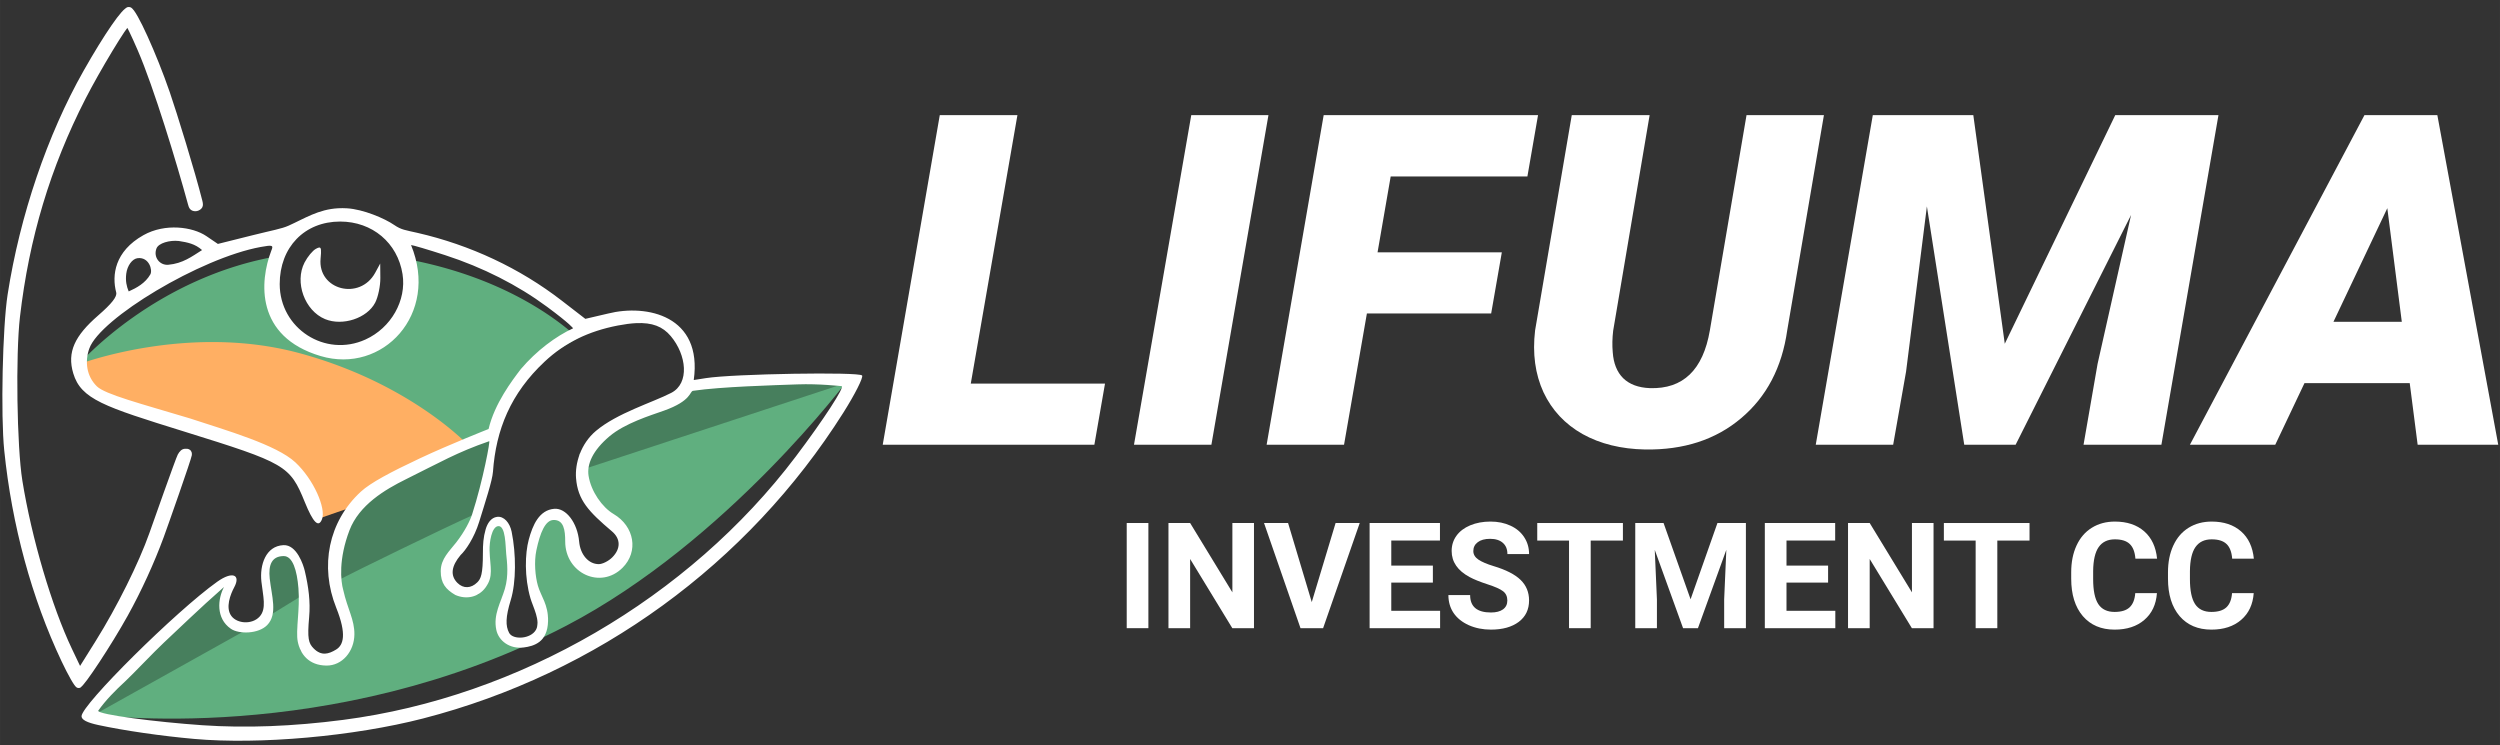 <?xml version="1.0" encoding="UTF-8" standalone="no"?>
<!-- Created with Inkscape (http://www.inkscape.org/) -->

<svg
   width="671"
   height="200"
   viewBox="0 0 177.535 52.917"
   version="1.1"
   id="svg21517"
   inkscape:version="1.2.2 (b0a8486541, 2022-12-01)"
   sodipodi:docname="logo-footer.svg"
   xml:space="preserve"
   xmlns:inkscape="http://www.inkscape.org/namespaces/inkscape"
   xmlns:sodipodi="http://sodipodi.sourceforge.net/DTD/sodipodi-0.dtd"
   xmlns="http://www.w3.org/2000/svg"
   xmlns:svg="http://www.w3.org/2000/svg"><rect x="0" y="0" width="177.535" height="52.917" fill="#333333" stroke="none"/><sodipodi:namedview
     id="namedview21519"
     pagecolor="#ffffff"
     bordercolor="#000000"
     borderopacity="0.25"
     inkscape:showpageshadow="2"
     inkscape:pageopacity="0.0"
     inkscape:pagecheckerboard="0"
     inkscape:deskcolor="#d1d1d1"
     inkscape:document-units="mm"
     showgrid="false"
     inkscape:zoom="2.1291572"
     inkscape:cx="307.16379"
     inkscape:cy="108.02396"
     inkscape:window-width="1920"
     inkscape:window-height="1011"
     inkscape:window-x="0"
     inkscape:window-y="32"
     inkscape:window-maximized="1"
     inkscape:current-layer="layer1" /><defs
     id="defs21514" /><g
     inkscape:label="Layer 1"
     inkscape:groupmode="layer"
     id="layer1"><g
       id="g21793"
       transform="matrix(1.262,0,0,1.262,-2.461,-1.999)"><g
         id="g21512"
         transform="matrix(0.245,0,0,0.245,-39.147,-41.303)"
         style="display:inline;fill:#ffffff"><g
           aria-label="LIFUMA"
           transform="matrix(2.852,0,0,2.852,-581.898,-1020.015)"
           id="text20556"
           style="font-size:37.333px;white-space:pre;shape-inside:url(#rect20558);fill:#ffffff;stroke-width:1.764"><path
             d="m 341.026,449.92 h 10.81 l -0.857,4.922 H 333.935 l 4.594,-26.542 h 6.253 z"
             style="font-style:italic;font-weight:900;font-family:Roboto;-inkscape-font-specification:'Roboto Heavy Italic';fill:#ffffff"
             id="path21479" /><path
             d="m 360.404,454.842 h -6.234 l 4.612,-26.542 h 6.216 z"
             style="font-style:italic;font-weight:900;font-family:Roboto;-inkscape-font-specification:'Roboto Heavy Italic';fill:#ffffff"
             id="path21481" /><path
             d="m 382.935,444.269 h -10.008 l -1.841,10.573 h -6.234 l 4.594,-26.542 h 17.263 l -0.857,4.94 h -11.01 l -1.057,6.107 h 10.008 z"
             style="font-style:italic;font-weight:900;font-family:Roboto;-inkscape-font-specification:'Roboto Heavy Italic';fill:#ffffff"
             id="path21483" /><path
             d="m 409.732,428.3 -2.953,17.318 q -0.638,4.503 -3.719,7.091 -3.062,2.589 -7.729,2.516 -2.898,-0.055 -5.031,-1.24 -2.133,-1.203 -3.154,-3.372 -1.003,-2.188 -0.674,-4.977 l 2.953,-17.336 h 6.271 l -2.935,17.354 q -0.109,0.911 -0.036,1.732 0.091,1.349 0.839,2.096 0.766,0.747 2.151,0.802 4.01,0.128 4.831,-4.648 l 2.953,-17.336 z"
             style="font-style:italic;font-weight:900;font-family:Roboto;-inkscape-font-specification:'Roboto Heavy Italic';fill:#ffffff"
             id="path21485" /><path
             d="m 421.763,428.3 2.534,18.411 8.896,-18.411 h 8.312 l -4.594,26.542 h -6.271 l 1.13,-6.508 2.698,-11.995 -9.297,18.503 h -4.138 l -3.008,-19.195 -1.677,13.307 -1.039,5.888 h -6.234 l 4.594,-26.542 z"
             style="font-style:italic;font-weight:900;font-family:Roboto;-inkscape-font-specification:'Roboto Heavy Italic';fill:#ffffff"
             id="path21487" /><path
             d="m 456.909,449.883 h -8.477 l -2.352,4.958 h -6.872 l 14.055,-26.542 h 5.87 l 4.904,26.542 h -6.49 z m -6.143,-4.94 h 5.505 l -1.167,-9.151 z"
             style="font-style:italic;font-weight:900;font-family:Roboto;-inkscape-font-specification:'Roboto Heavy Italic';fill:#ffffff"
             id="path21489" /></g><g
           aria-label="INVESTMENT CC"
           transform="matrix(0.91,0,0,0.91,120.206,-94.578)"
           id="text20556-5"
           style="font-size:37.333px;white-space:pre;shape-inside:url(#rect20558-7);display:inline;fill:#ffffff;stroke-width:1.764"><path
             d="m 342.083,454.842 h -5.469 v -26.542 h 5.469 z"
             style="font-weight:bold;font-family:Roboto;-inkscape-font-specification:'Roboto Bold';fill:#ffffff"
             id="path21454" /><path
             d="m 368.734,454.842 h -5.469 l -10.646,-17.464 v 17.464 h -5.469 v -26.542 h 5.469 l 10.664,17.5 v -17.5 h 5.451 z"
             style="font-weight:bold;font-family:Roboto;-inkscape-font-specification:'Roboto Bold';fill:#ffffff"
             id="path21456" /><path
             d="m 383.318,448.261 6.016,-19.961 h 6.089 l -9.242,26.542 h -5.706 l -9.206,-26.542 h 6.07 z"
             style="font-weight:bold;font-family:Roboto;-inkscape-font-specification:'Roboto Bold';fill:#ffffff"
             id="path21458" /><path
             d="m 413.888,443.339 h -10.5 v 7.109 h 12.323 v 4.393 h -17.792 v -26.542 h 17.755 v 4.43 h -12.286 v 6.326 h 10.5 z"
             style="font-weight:bold;font-family:Roboto;-inkscape-font-specification:'Roboto Bold';fill:#ffffff"
             id="path21460" /><path
             d="m 432.682,447.878 q 0,-1.549 -1.094,-2.37 -1.094,-0.839 -3.938,-1.75 -2.844,-0.93 -4.503,-1.823 -4.521,-2.443 -4.521,-6.581 0,-2.151 1.203,-3.828 1.221,-1.695 3.482,-2.643 2.279,-0.948 5.104,-0.948 2.844,0 5.068,1.039 2.224,1.021 3.445,2.898 1.24,1.878 1.24,4.266 h -5.469 q 0,-1.823 -1.148,-2.826 -1.148,-1.021 -3.227,-1.021 -2.005,0 -3.117,0.857 -1.112,0.839 -1.112,2.224 0,1.294 1.294,2.169 1.312,0.875 3.846,1.641 4.667,1.404 6.799,3.482 2.133,2.078 2.133,5.177 0,3.445 -2.607,5.414 -2.607,1.951 -7.018,1.951 -3.062,0 -5.578,-1.112 -2.516,-1.13 -3.846,-3.081 -1.312,-1.951 -1.312,-4.521 h 5.487 q 0,4.393 5.25,4.393 1.951,0 3.044,-0.784 1.094,-0.802 1.094,-2.224 z"
             style="font-weight:bold;font-family:Roboto;-inkscape-font-specification:'Roboto Bold';fill:#ffffff"
             id="path21462" /><path
             d="m 461.849,432.73 h -8.13 v 22.112 h -5.469 v -22.112 h -8.021 v -4.43 h 21.62 z"
             style="font-weight:bold;font-family:Roboto;-inkscape-font-specification:'Roboto Bold';fill:#ffffff"
             id="path21464" /><path
             d="m 472.112,428.3 6.818,19.25 6.781,-19.25 h 7.182 v 26.542 h -5.487 v -7.255 l 0.547,-12.523 -7.164,19.779 h -3.755 l -7.146,-19.76 0.547,12.505 v 7.255 h -5.469 v -26.542 z"
             style="font-weight:bold;font-family:Roboto;-inkscape-font-specification:'Roboto Bold';fill:#ffffff"
             id="path21466" /><path
             d="m 513.638,443.339 h -10.5 v 7.109 h 12.323 v 4.393 h -17.792 v -26.542 h 17.755 v 4.43 h -12.286 v 6.326 h 10.5 z"
             style="font-weight:bold;font-family:Roboto;-inkscape-font-specification:'Roboto Bold';fill:#ffffff"
             id="path21468" /><path
             d="m 540.252,454.842 h -5.469 l -10.646,-17.464 v 17.464 h -5.469 v -26.542 h 5.469 l 10.664,17.5 v -17.5 h 5.451 z"
             style="font-weight:bold;font-family:Roboto;-inkscape-font-specification:'Roboto Bold';fill:#ffffff"
             id="path21470" /><path
             d="m 564.479,432.73 h -8.13 v 22.112 h -5.469 v -22.112 h -8.021 v -4.43 h 21.62 z"
             style="font-weight:bold;font-family:Roboto;-inkscape-font-specification:'Roboto Bold';fill:#ffffff"
             id="path21472" /><path
             d="m 596.635,446.001 q -0.31,4.284 -3.172,6.745 -2.844,2.461 -7.51,2.461 -5.104,0 -8.039,-3.427 -2.917,-3.445 -2.917,-9.443 v -1.622 q 0,-3.828 1.349,-6.745 1.349,-2.917 3.846,-4.466 2.516,-1.568 5.833,-1.568 4.594,0 7.401,2.461 2.807,2.461 3.245,6.909 h -5.469 q -0.201,-2.57 -1.44,-3.719 -1.221,-1.167 -3.737,-1.167 -2.734,0 -4.102,1.969 -1.349,1.951 -1.385,6.07 v 2.005 q 0,4.302 1.294,6.289 1.312,1.987 4.12,1.987 2.534,0 3.773,-1.148 1.258,-1.167 1.44,-3.591 z"
             style="font-weight:bold;font-family:Roboto;-inkscape-font-specification:'Roboto Bold';fill:#ffffff"
             id="path21474" /><path
             d="m 621.062,446.001 q -0.31,4.284 -3.172,6.745 -2.844,2.461 -7.51,2.461 -5.104,0 -8.039,-3.427 -2.917,-3.445 -2.917,-9.443 v -1.622 q 0,-3.828 1.349,-6.745 1.349,-2.917 3.846,-4.466 2.516,-1.568 5.833,-1.568 4.594,0 7.401,2.461 2.807,2.461 3.245,6.909 h -5.469 q -0.201,-2.57 -1.44,-3.719 -1.221,-1.167 -3.737,-1.167 -2.734,0 -4.102,1.969 -1.349,1.951 -1.385,6.07 v 2.005 q 0,4.302 1.294,6.289 1.312,1.987 4.12,1.987 2.534,0 3.773,-1.148 1.258,-1.167 1.44,-3.591 z"
             style="font-weight:bold;font-family:Roboto;-inkscape-font-specification:'Roboto Bold';fill:#ffffff"
             id="path21476" /></g></g><g
         id="g17380"
         transform="matrix(0.189,0,0,0.189,-10.405,-23.059)"><path
           style="fill:#ffaf63;fill-opacity:1"
           d="m 159.984,284.881 10.196,-3.536 10.206,-8.05 19.802,-9.084 7.098,-2.762 -10.893,-15.663 -65.873,-19.871 -32.97,7.522 -8.482,4.27 2.111,7.485 8.792,5.193 21.022,6.562 16.335,4.571 11.765,4.711 6.72,6.821 z"
           id="path17230" /><path
           id="path15656"
           style="fill:#60af7f;fill-opacity:1"
           d="m 148.96,206.504 c -37.365,6.054 -60.13,32.34 -60.13,32.34 0,0 32.255,-12.278 65.428,-3.384 33.173,8.895 50.488,27.439 50.488,27.439 l 10.055,-7.241 c 0.043,-0.311 0.127,-0.613 0.215,-0.926 0.386,-1.143 0.976,-2.195 1.572,-3.239 0.673,-1.133 1.33,-2.277 1.997,-3.413 0.591,-1.007 1.217,-1.991 1.858,-2.967 0.6,-0.899 1.256,-1.758 1.937,-2.596 0.674,-0.812 1.397,-1.58 2.128,-2.34 0.694,-0.722 1.427,-1.409 2.174,-2.076 0.758,-0.671 1.562,-1.283 2.381,-1.877 0.875,-0.631 1.779,-1.227 2.689,-1.806 0.944,-0.594 1.902,-1.162 2.869,-1.719 0.942,-0.568 1.897,-1.111 2.844,-1.67 -7.322,-6.66 -23.51,-18.36 -50.946,-23.499 a 20.291,20.609 0 0 1 1.272,7.173 20.291,20.609 0 0 1 -20.29,20.609 20.291,20.609 0 0 1 -20.29,-20.609 20.291,20.609 0 0 1 1.749,-8.197 z" /><path
           id="path11234"
           style="fill:#60af7f;fill-opacity:1"
           d="m 318.1,243.138 c 0,0 -37.346,7.536 -80.156,22.332 -0.002,0.027 -0.004,0.055 -0.006,0.082 -0.04,0.507 -0.079,1.014 -0.098,1.521 -0.012,0.3 -0.006,0.6 -0.01,0.9 0.114,0.611 0.228,1.222 0.348,1.832 0.14,0.673 0.333,1.334 0.512,1.996 0.148,0.547 0.299,1.093 0.428,1.645 0.12,0.521 0.183,1.05 0.248,1.58 0.051,0.478 0.098,0.956 0.137,1.436 0.006,0.071 0.011,0.142 0.018,0.213 0.124,0.234 0.236,0.476 0.4,0.686 0.731,0.933 0.297,1.679 -0.5,1.332 0.228,0.343 0.461,0.683 0.652,1.049 0.226,0.402 0.46,0.8 0.662,1.215 0.189,0.354 0.354,0.721 0.594,1.047 0.281,0.389 0.6,0.743 0.949,1.072 0.387,0.37 0.771,0.743 1.182,1.086 0.411,0.351 0.831,0.693 1.227,1.062 0.403,0.368 0.794,0.749 1.211,1.102 0.441,0.377 0.921,0.702 1.385,1.051 0.5,0.397 0.969,0.829 1.396,1.305 0.425,0.455 0.851,0.913 1.102,1.492 0.19,0.406 0.359,0.823 0.49,1.252 0.123,0.459 0.19,0.928 0.139,1.404 -0.036,0.381 -0.087,0.762 -0.168,1.137 -0.065,0.348 -0.13,0.695 -0.186,1.045 -0.08,0.411 -0.166,0.825 -0.336,1.211 -0.187,0.403 -0.415,0.787 -0.721,1.113 -0.372,0.372 -0.787,0.684 -1.266,0.908 -0.447,0.215 -0.908,0.402 -1.387,0.533 -0.498,0.146 -1.001,0.273 -1.518,0.332 -0.546,0.062 -1.094,0.091 -1.643,0.029 -0.496,-0.05 -0.991,-0.121 -1.473,-0.254 -0.434,-0.127 -0.862,-0.279 -1.26,-0.498 -0.386,-0.232 -0.75,-0.496 -1.045,-0.84 -0.244,-0.284 -0.466,-0.586 -0.666,-0.902 -0.189,-0.285 -0.382,-0.569 -0.572,-0.854 -0.223,-0.342 -0.426,-0.697 -0.619,-1.057 -0.208,-0.4 -0.406,-0.805 -0.576,-1.223 -0.179,-0.446 -0.345,-0.897 -0.475,-1.359 -0.122,-0.444 -0.22,-0.894 -0.326,-1.342 -0.099,-0.455 -0.186,-0.913 -0.246,-1.375 -0.047,-0.312 -0.089,-0.626 -0.178,-0.93 -0.087,-0.286 -0.19,-0.565 -0.297,-0.844 -0.101,-0.271 -0.203,-0.543 -0.307,-0.812 -0.128,-0.343 -0.237,-0.692 -0.328,-1.047 -0.081,-0.285 -0.174,-0.567 -0.301,-0.836 -0.077,-0.188 -0.163,-0.378 -0.279,-0.545 -0.197,-0.213 -0.413,-0.408 -0.643,-0.584 -0.067,-0.048 -0.13,-0.105 -0.197,-0.152 -0.128,-0.091 -0.276,-0.16 -0.416,-0.227 -0.242,-0.126 -0.507,-0.193 -0.77,-0.266 -0.28,-0.082 -0.574,-0.077 -0.857,-0.145 -0.283,-0.018 -0.566,-0.033 -0.85,-0.018 -0.329,0.02 -0.655,0.065 -0.977,0.139 -0.265,0.046 -0.527,0.109 -0.775,0.213 -0.211,0.09 -0.409,0.208 -0.604,0.328 -0.193,0.121 -0.391,0.232 -0.578,0.361 -0.303,0.212 0.147,-0.098 -0.166,0.1 -0.106,0.067 -0.189,0.169 -0.293,0.24 -0.132,0.114 -0.252,0.233 -0.359,0.371 -0.139,0.172 -0.261,0.357 -0.377,0.545 -0.191,0.279 -0.396,0.547 -0.605,0.812 -0.165,0.203 -0.338,0.401 -0.508,0.602 0.002,0.055 0.003,0.06 0.004,0.148 0.001,0.112 -0.083,0.125 -0.111,0.016 -0.004,-0.017 -0.002,-0.01 -0.006,-0.025 -0.13,0.162 -0.261,0.327 -0.344,0.52 -0.109,0.24 -0.201,0.488 -0.299,0.732 -0.106,0.259 -0.218,0.514 -0.328,0.771 -0.088,0.199 -0.177,0.399 -0.24,0.607 -0.074,0.244 -0.135,0.492 -0.201,0.738 -0.06,0.221 -0.123,0.441 -0.166,0.666 -0.031,0.231 -0.05,0.464 -0.057,0.697 -0.011,0.281 -0.025,0.561 -0.035,0.842 -0.004,0.293 -0.003,0.584 0.002,0.877 -0.003,0.307 -0.013,0.614 -0.035,0.92 -0.024,0.343 -0.033,0.686 -0.057,1.029 -0.028,0.39 -0.045,0.781 -0.094,1.17 -0.049,0.404 -0.091,0.808 -0.133,1.213 -0.035,0.411 -0.074,0.821 -0.1,1.232 -0.021,0.312 -0.036,0.627 -0.035,0.941 -0.004,0.25 -0.012,0.5 -0.012,0.75 -7e-4,0.239 -0.003,0.477 0.01,0.717 0.006,0.287 0.008,0.574 -0.006,0.861 -0.01,0.257 -0.027,0.514 -0.031,0.771 -0.008,0.24 -0.015,0.481 -0.002,0.721 0.01,0.246 0.029,0.492 0.047,0.738 0.026,0.277 0.048,0.556 0.068,0.834 0.021,0.267 0.048,0.534 0.074,0.801 0.029,0.268 0.064,0.534 0.111,0.799 0.052,0.275 0.117,0.548 0.195,0.816 0.094,0.297 0.209,0.588 0.332,0.875 0.149,0.336 0.303,0.671 0.461,1.004 0.161,0.345 0.319,0.693 0.459,1.047 0.122,0.272 0.241,0.545 0.369,0.814 0.118,0.231 0.245,0.456 0.373,0.682 0.126,0.246 0.237,0.499 0.336,0.758 0.086,0.232 0.179,0.466 0.203,0.715 0.005,0.094 -0.002,0.186 -0.006,0.279 0.005,0.153 0.026,0.306 0.021,0.459 -0.009,0.216 -0.035,0.432 -0.092,0.641 -0.046,0.17 -0.104,0.334 -0.186,0.49 -0.054,0.081 -0.086,0.173 -0.131,0.26 -0.023,0.049 -0.053,0.093 -0.064,0.146 -0.029,0.1 -0.064,0.199 -0.086,0.301 -0.043,0.186 -0.058,0.378 -0.068,0.568 -0.018,0.344 -0.019,0.688 -0.086,1.027 -0.076,0.348 -0.177,0.691 -0.34,1.01 -0.161,0.291 -0.356,0.561 -0.613,0.775 -0.218,0.181 -0.44,0.358 -0.676,0.516 -0.291,0.182 -0.602,0.33 -0.934,0.42 -0.309,0.086 -0.623,0.157 -0.943,0.186 -0.318,0.04 -0.636,0.078 -0.957,0.08 -0.324,0.005 -0.65,-0.003 -0.971,-0.051 -0.309,-0.048 -0.622,-0.071 -0.924,-0.16 -0.281,-0.07 -0.56,-0.152 -0.83,-0.254 -0.233,-0.088 -0.464,-0.182 -0.686,-0.297 -0.205,-0.108 -0.406,-0.225 -0.588,-0.369 -0.172,-0.14 -0.331,-0.297 -0.467,-0.473 -0.128,-0.177 -0.239,-0.367 -0.309,-0.574 -0.05,-0.161 -0.094,-0.323 -0.117,-0.49 -0.018,-0.144 -0.035,-0.289 -0.053,-0.434 -0.026,-0.199 -0.049,-0.4 -0.039,-0.602 0.011,-0.174 0.026,-0.348 0.047,-0.521 0.018,-0.154 0.042,-0.307 0.06,-0.461 0.011,-0.11 0.02,-0.219 -0.006,-0.328 -0.021,-0.168 -0.062,-0.333 -0.088,-0.5 -0.037,-0.232 -0.07,-0.464 -0.076,-0.699 -0.011,-0.223 -0.017,-0.445 -0.029,-0.668 -0.012,-0.222 -0.024,-0.446 -0.019,-0.668 0.004,-0.176 0.015,-0.351 0.019,-0.527 0.011,-0.205 0.015,-0.409 0.035,-0.613 0.026,-0.257 0.071,-0.511 0.123,-0.764 0.058,-0.271 0.121,-0.541 0.186,-0.811 0.072,-0.288 0.158,-0.571 0.229,-0.859 0.067,-0.281 0.131,-0.562 0.203,-0.842 0.076,-0.284 0.142,-0.572 0.195,-0.861 0.071,-0.391 0.133,-0.782 0.186,-1.176 0.068,-0.451 0.148,-0.9 0.262,-1.342 0.081,-0.374 0.162,-0.757 0.375,-1.082 0.094,-0.144 0.191,-0.257 0.287,-0.35 0.032,-0.16 0.058,-0.32 0.07,-0.482 0.017,-0.18 0.028,-0.362 0.037,-0.543 0.001,-0.181 -0.008,-0.362 -0.019,-0.543 -0.014,-0.141 -0.034,-0.283 -0.053,-0.424 -0.035,-0.205 -0.083,-0.407 -0.111,-0.613 -0.042,-0.281 -0.057,-0.562 -0.035,-0.846 0.02,-0.228 0.043,-0.458 0.074,-0.686 0.027,-0.218 0.046,-0.436 0.065,-0.654 0.028,-0.258 0.057,-0.518 0.105,-0.773 0.024,-0.156 0.056,-0.312 0.06,-0.471 0.007,-0.15 -0.002,-0.299 -0.027,-0.447 -0.029,-0.187 -0.066,-0.372 -0.115,-0.555 -0.061,-0.241 -0.123,-0.483 -0.15,-0.73 -0.029,-0.238 -0.043,-0.476 -0.055,-0.715 -0.017,-0.214 -0.033,-0.43 -0.068,-0.643 -0.045,-0.291 -0.092,-0.58 -0.125,-0.873 -0.047,-0.377 -0.076,-0.758 -0.072,-1.139 0.005,-0.36 0.024,-0.72 0.031,-1.08 0.007,-0.331 0.005,-0.662 -0.014,-0.992 -0.022,-0.271 -0.051,-0.544 -0.105,-0.811 -0.038,-0.178 -0.076,-0.357 -0.18,-0.51 -0.133,-0.257 -0.265,-0.515 -0.379,-0.781 -0.09,-0.198 -0.174,-0.397 -0.248,-0.602 -0.076,-0.199 -0.149,-0.4 -0.207,-0.605 -0.055,-0.204 -0.101,-0.41 -0.133,-0.619 -0.029,-0.174 -0.061,-0.347 -0.096,-0.52 -0.035,-0.158 -0.071,-0.316 -0.123,-0.469 -0.035,-0.105 -0.072,-0.208 -0.143,-0.295 -0.077,-0.11 -0.189,-0.184 -0.307,-0.246 -0.189,-0.099 -0.388,-0.182 -0.592,-0.246 -0.173,-0.047 -0.344,-0.088 -0.525,-0.088 -0.208,0.003 -0.417,0.021 -0.621,0.065 -0.18,0.037 -0.36,0.08 -0.525,0.162 -0.188,0.089 -0.366,0.196 -0.531,0.322 -0.142,0.107 -0.284,0.215 -0.396,0.354 -0.118,0.139 -0.225,0.286 -0.318,0.443 -0.083,0.129 -0.17,0.256 -0.236,0.395 -0.041,0.089 -0.084,0.175 -0.104,0.271 -0.035,0.143 -0.086,0.282 -0.121,0.426 -0.051,0.162 -0.108,0.323 -0.168,0.482 -0.067,0.192 -0.134,0.384 -0.217,0.57 -0.096,0.225 -0.189,0.452 -0.291,0.674 -0.112,0.247 -0.241,0.487 -0.346,0.738 -0.089,0.215 -0.176,0.431 -0.223,0.66 -0.055,0.248 -0.095,0.499 -0.121,0.752 -0.034,0.273 -0.063,0.546 -0.102,0.818 -0.034,0.227 -0.073,0.455 -0.074,0.686 -0.008,0.237 -0.028,0.473 0.006,0.709 0.023,0.286 0.042,0.574 0.07,0.859 0.028,0.326 0.038,0.651 0.06,0.977 0.021,0.324 0.035,0.648 0.039,0.973 0.008,0.297 0.022,0.595 0.019,0.893 -9e-4,0.257 -0.006,0.514 -0.012,0.771 -0.008,0.241 -0.027,0.48 -0.031,0.721 -0.017,0.293 -0.041,0.586 -0.092,0.875 -0.061,0.32 -0.129,0.64 -0.213,0.955 -0.088,0.322 -0.183,0.641 -0.307,0.951 -0.108,0.255 -0.229,0.505 -0.354,0.752 -0.116,0.24 -0.235,0.479 -0.352,0.719 -0.133,0.278 -0.268,0.559 -0.459,0.805 -0.193,0.24 -0.401,0.464 -0.658,0.639 -0.211,0.167 -0.435,0.322 -0.668,0.457 -0.239,0.131 -0.494,0.24 -0.752,0.328 -0.235,0.067 -0.475,0.116 -0.717,0.152 -0.221,0.032 -0.442,0.064 -0.664,0.084 -0.217,0.024 -0.434,0.054 -0.652,0.055 -0.216,0.003 -0.432,0.003 -0.648,-0.01 -0.256,-0.019 -0.511,-0.054 -0.756,-0.135 -0.199,-0.068 -0.395,-0.146 -0.582,-0.244 -0.189,-0.101 -0.378,-0.21 -0.551,-0.336 -0.193,-0.136 -0.375,-0.284 -0.547,-0.445 -0.205,-0.189 -0.402,-0.388 -0.562,-0.617 -0.157,-0.222 -0.298,-0.453 -0.41,-0.701 -0.084,-0.186 -0.166,-0.375 -0.252,-0.561 -0.087,-0.185 -0.179,-0.368 -0.24,-0.564 -0.049,-0.143 -0.087,-0.291 -0.135,-0.436 -0.056,-0.203 -0.123,-0.403 -0.146,-0.613 -0.034,-0.216 -0.057,-0.433 -0.059,-0.652 -1e-4,-0.219 0.005,-0.438 0.031,-0.656 0.02,-0.164 0.045,-0.328 0.074,-0.49 0.022,-0.151 0.038,-0.302 0.068,-0.451 0.029,-0.142 0.051,-0.285 0.076,-0.428 0.033,-0.17 0.057,-0.342 0.102,-0.51 0.05,-0.196 0.099,-0.392 0.164,-0.584 0.062,-0.171 0.127,-0.34 0.195,-0.508 0.089,-0.201 0.185,-0.4 0.307,-0.584 0.11,-0.172 0.224,-0.342 0.34,-0.51 0.107,-0.167 0.21,-0.335 0.318,-0.502 0.129,-0.194 0.259,-0.388 0.395,-0.576 0.121,-0.173 0.24,-0.35 0.367,-0.52 0.125,-0.172 0.255,-0.339 0.381,-0.51 0.169,-0.22 0.344,-0.436 0.541,-0.631 0.189,-0.201 0.368,-0.41 0.559,-0.609 0.151,-0.165 0.299,-0.331 0.441,-0.504 0.123,-0.159 0.242,-0.32 0.357,-0.484 0.097,-0.148 0.191,-0.298 0.277,-0.453 0.092,-0.159 0.19,-0.312 0.275,-0.475 0.1,-0.178 0.203,-0.356 0.316,-0.525 0.119,-0.177 0.228,-0.356 0.344,-0.535 0.108,-0.17 0.218,-0.341 0.322,-0.514 0.083,-0.146 0.17,-0.291 0.232,-0.447 0.087,-0.204 0.161,-0.413 0.252,-0.615 0.078,-0.185 0.162,-0.366 0.248,-0.547 0.026,-0.058 0.048,-0.119 0.072,-0.178 -0.001,-9.1e-4 -0.003,10e-4 -0.004,-0.002 -0.028,-0.036 0.019,-0.122 0.082,-0.209 0.056,-0.2 0.108,-0.403 0.156,-0.605 0.061,-0.253 0.124,-0.505 0.18,-0.76 0.062,-0.249 0.126,-0.498 0.193,-0.746 0.08,-0.272 0.167,-0.541 0.285,-0.799 0.106,-0.238 0.218,-0.475 0.32,-0.715 0.108,-0.254 0.226,-0.505 0.344,-0.754 0.115,-0.254 0.223,-0.51 0.32,-0.771 0.079,-0.214 0.156,-0.429 0.205,-0.652 0.033,-0.176 0.051,-0.354 0.072,-0.531 0.021,-0.173 0.052,-0.345 0.088,-0.516 0.029,-0.145 0.051,-0.292 0.08,-0.438 0.027,-0.148 0.041,-0.298 0.068,-0.445 0.021,-0.256 0.039,-0.511 0.072,-0.766 0.051,-0.362 0.123,-0.723 0.248,-1.068 0.097,-0.276 0.199,-0.55 0.314,-0.818 -4.612,1.896 -9.214,3.847 -13.758,5.904 -10.117,4.585 -21.149,10.4 -32.125,16.549 0.002,0.013 0.004,0.041 0.006,0.053 0.044,0.405 0.076,0.811 0.088,1.219 0.021,0.338 0.038,0.678 0.062,1.016 0.029,0.28 0.058,0.561 0.129,0.834 0.089,0.339 0.202,0.671 0.285,1.012 0.079,0.353 0.131,0.709 0.166,1.068 0.033,0.247 0.085,0.492 0.152,0.732 0.075,0.241 0.155,0.482 0.262,0.711 0.138,0.27 0.274,0.541 0.422,0.807 0.151,0.284 0.284,0.578 0.408,0.875 0.113,0.27 0.226,0.541 0.34,0.811 0.123,0.303 0.234,0.61 0.332,0.922 0.104,0.333 0.207,0.669 0.268,1.014 0.046,0.282 0.102,0.561 0.143,0.844 0.038,0.258 0.07,0.518 0.115,0.773 0.046,0.287 0.104,0.572 0.156,0.857 0.059,0.32 0.129,0.64 0.162,0.965 0.027,0.288 0.069,0.573 0.111,0.859 0.045,0.297 0.104,0.592 0.18,0.883 0.087,0.319 0.174,0.637 0.27,0.953 0.087,0.292 0.166,0.586 0.248,0.879 0.075,0.289 0.151,0.579 0.229,0.867 0.074,0.304 0.163,0.604 0.234,0.908 0.074,0.341 0.131,0.687 0.139,1.037 0.001,0.313 -0.014,0.624 -0.062,0.934 -0.056,0.295 -0.124,0.589 -0.252,0.863 -0.111,0.248 -0.229,0.495 -0.361,0.732 -0.146,0.25 -0.296,0.501 -0.496,0.713 -0.122,0.132 -0.243,0.261 -0.367,0.391 -0.113,0.127 -0.213,0.261 -0.311,0.4 -0.172,0.236 -0.344,0.477 -0.553,0.682 -0.258,0.233 -0.544,0.429 -0.859,0.578 -0.291,0.13 -0.587,0.247 -0.896,0.322 -0.274,0.068 -0.55,0.14 -0.83,0.18 -0.257,0.041 -0.516,0.074 -0.777,0.074 -0.23,-0.003 -0.46,-0.01 -0.688,-0.049 -0.198,-0.03 -0.394,-0.077 -0.586,-0.135 -0.15,-0.047 -0.297,-0.097 -0.443,-0.152 -0.139,-0.057 -0.28,-0.113 -0.418,-0.174 -0.138,-0.061 -0.274,-0.127 -0.41,-0.193 -0.175,-0.088 -0.348,-0.182 -0.518,-0.279 -0.202,-0.119 -0.403,-0.24 -0.582,-0.393 -0.167,-0.132 -0.337,-0.264 -0.484,-0.42 -0.168,-0.165 -0.334,-0.33 -0.492,-0.504 -0.21,-0.233 -0.418,-0.467 -0.6,-0.723 -0.2,-0.285 -0.394,-0.578 -0.549,-0.891 -0.175,-0.358 -0.327,-0.727 -0.41,-1.119 -0.079,-0.359 -0.144,-0.72 -0.184,-1.086 -0.04,-0.309 -0.08,-0.619 -0.102,-0.93 -0.022,-0.292 -0.047,-0.584 -0.049,-0.877 5e-4,-0.321 0.004,-0.641 0.023,-0.961 0.012,-0.281 0.016,-0.564 0.006,-0.846 -0.026,-0.276 -0.087,-0.547 -0.135,-0.82 -0.054,-0.316 -0.097,-0.634 -0.125,-0.953 -0.025,-0.26 -0.044,-0.52 -0.076,-0.779 -0.032,-0.239 -0.066,-0.478 -0.109,-0.715 -0.051,-0.282 -0.096,-0.565 -0.143,-0.848 -0.04,-0.319 -0.083,-0.639 -0.104,-0.961 -0.024,-0.31 -0.038,-0.62 -0.035,-0.932 -4e-4,-0.279 0.004,-0.559 0.016,-0.838 0.01,-0.259 0.021,-0.517 0.039,-0.775 0.019,-0.244 0.03,-0.486 0.064,-0.729 0.026,-0.236 0.046,-0.474 0.061,-0.711 0.015,-0.276 0.034,-0.552 0.049,-0.828 0.017,-0.287 0.042,-0.574 0.057,-0.861 0.027,-0.222 0.042,-0.446 0.037,-0.67 -0.007,-0.245 -0.027,-0.491 -0.051,-0.734 -0.018,-0.146 -0.041,-0.29 -0.07,-0.434 -3.637,2.099 -7.264,4.211 -10.799,6.32 0.003,0.018 0.004,0.035 0.008,0.053 0.066,0.363 0.137,0.725 0.199,1.088 0.071,0.422 0.15,0.843 0.193,1.27 0.049,0.504 0.101,1.014 -0.008,1.516 -0.023,0.096 -0.041,0.193 -0.068,0.287 -0.116,0.392 -0.327,0.747 -0.566,1.074 -0.257,0.331 -0.543,0.64 -0.877,0.896 -0.302,0.237 -0.619,0.452 -0.965,0.621 -0.325,0.159 -0.649,0.325 -0.99,0.445 -0.398,0.131 -0.803,0.227 -1.223,0.254 -0.382,0.038 -0.764,0.059 -1.148,0.047 -0.357,-0.011 -0.713,-0.042 -1.066,-0.094 -0.358,-0.052 -0.716,-0.111 -1.068,-0.195 -0.4,-0.095 -0.794,-0.212 -1.184,-0.344 -0.409,-0.153 -0.816,-0.309 -1.211,-0.496 -0.104,-0.048 -0.206,-0.1 -0.309,-0.152 -23.852,14.65 -42.533,27.398 -42.533,27.398 0,0 71.822,10.188 141.83,-26.34 48.036,-25.064 84.148,-73.572 84.148,-73.572 z m -87.992,32.766 c 2.6e-4,0.011 0.002,0.022 0.002,0.033 0.017,0.056 0.031,0.114 0.049,0.17 -0.016,-0.068 -0.033,-0.136 -0.051,-0.203 z m -4.604,5.164 c -0.006,0.027 -0.013,0.053 -0.019,0.08 0.017,-0.008 0.033,-0.016 0.051,-0.021 -0.011,-0.019 -0.021,-0.039 -0.031,-0.059 z m -21.564,15.064 c -0.011,0.073 -0.03,0.144 -0.047,0.215 0.012,0.025 0.025,0.049 0.037,0.074 0.003,-0.089 0.005,-0.21 0.01,-0.289 z m 1.908,2.475 c 0.01,0.029 0.019,0.057 0.029,0.086 0.002,-0.016 0.004,-0.031 0.006,-0.047 0,-0.002 -1.4e-4,-0.004 0,-0.006 -0.011,-0.01 -0.023,-0.022 -0.035,-0.033 z m -1.225,2.895 c -0.002,0.012 -0.003,0.025 -0.006,0.037 0.009,-0.005 0.019,-0.007 0.027,-0.012 -0.007,-0.009 -0.015,-0.017 -0.021,-0.025 z" /><path
           id="path3235"
           style="fill:#477f5d;fill-opacity:1"
           d="m 305.293,242.357 -21.912,1.217 -13.227,1.516 -2.633,3.117 -6.963,3.148 -9.09,4.164 -9.062,6.07 -4.891,7.639 1.869,7.799 5.113,6.211 6.955,5.039 0.105,5.92 -4.482,5.305 -7.252,-0.494 -3.254,-5.338 -1.104,-5.916 -3.254,-4.785 -4.957,1.686 -4.32,9.18 1.191,11.516 4.02,9.312 -1.918,5.721 c 0,0 -2.722,1.161 -4.855,1.98 0.196,0.008 0.392,0.016 0.588,0.019 0.433,0.007 0.864,-0.018 1.295,-0.059 0.39,-0.04 0.776,-0.101 1.154,-0.205 0.386,-0.105 0.751,-0.264 1.105,-0.447 0.332,-0.167 0.624,-0.393 0.908,-0.629 0.142,-0.12 0.282,-0.243 0.42,-0.367 l 0.699,-2.338 0.996,-4.172 -3.824,-9.277 -0.678,-11.207 4.096,-8.578 2.934,-0.506 2.082,0.869 0.998,3.326 1.51,6.645 4.242,5.213 4.977,0.4 5.17,-2.629 2.74,-4.922 -0.318,-4.773 -1.24,-1.83 -4.473,-2.914 -4.504,-4.77 -2.654,-9.289 79.873,-26.238 z m -92.818,17.545 -5.037,1.354 -11.641,5.049 -16.963,8.021 -7.941,7.146 -4.047,7.811 -2.207,12.514 2.93,10.885 2.469,7.436 c 0.035,-0.469 0.056,-0.941 0.016,-1.41 -0.028,-0.246 -0.032,-0.321 -0.076,-0.568 -0.074,-0.414 -0.191,-0.819 -0.285,-1.229 -0.063,-0.272 -0.144,-0.541 -0.191,-0.816 -0.013,-0.071 -0.017,-0.145 -0.027,-0.217 -0.042,-0.291 -0.02,-0.06 -0.041,-0.305 h 0.002 c -0.046,-0.541 0.022,-0.923 0.162,-1.152 l -3.119,-11.492 c 4.136,-2.188 31.545,-15.591 39.801,-19.24 l -0.713,1.174 c 0.008,0.155 -0.051,0.444 -0.059,0.861 -1.4e-4,0.008 0.003,0.017 0,0.025 -0.015,0.04 -0.049,0.072 -0.072,0.105 -0.053,0.076 -0.105,0.152 -0.154,0.23 -0.068,0.149 -0.152,0.291 -0.213,0.443 -0.035,0.087 -0.065,0.176 -0.1,0.264 -0.103,0.301 -0.206,0.601 -0.318,0.898 -0.121,0.339 -0.277,0.661 -0.441,0.98 -0.163,0.313 -0.336,0.622 -0.516,0.926 -0.205,0.345 -0.468,0.645 -0.742,0.936 -0.325,0.342 -0.687,0.645 -1.045,0.951 -0.259,0.213 -0.504,0.441 -0.754,0.664 -0.016,0.014 -0.031,0.03 -0.047,0.045 l -0.199,0.328 -3.09,4.598 -0.357,4.719 1.85,3.998 3.748,1.402 4.646,0.193 2.479,-2.684 0.486,-0.984 c -0.012,-0.054 -0.027,-0.126 -0.06,-0.281 0.017,-0.079 0.03,-0.159 0.051,-0.236 0.053,-0.197 0.143,-0.387 0.158,-0.594 0.025,-0.194 0.032,-0.389 0.066,-0.582 0.028,-0.195 0.051,-0.392 0.088,-0.586 0.037,-0.196 0.079,-0.392 0.104,-0.59 0.011,-0.1 0.023,-0.199 0.031,-0.299 l -3.186,5.564 -6.777,-0.17 -2.938,-5.002 1.713,-4.549 8.27,-13.018 2.121,-10.227 z m 0.207,24.658 -1.703,2.799 c 0,0 -0.131,2.864 -0.279,4.379 0.021,-0.085 0.043,-0.17 0.068,-0.254 0.054,-0.181 0.121,-0.358 0.164,-0.543 0.04,-0.189 0.073,-0.381 0.109,-0.57 0.049,-0.18 0.098,-0.359 0.16,-0.535 0.07,-0.166 0.136,-0.334 0.199,-0.502 0.075,-0.221 0.158,-0.439 0.201,-0.67 0.08,-0.339 0.146,-0.682 0.271,-1.008 0.059,-0.147 0.129,-0.293 0.213,-0.43 0.023,-0.133 0.131,-0.262 0.326,-0.361 0.018,-0.013 0.036,-0.029 0.053,-0.041 l 0.059,-0.275 0.201,0.141 c 0.04,-0.013 0.077,-0.019 0.111,-0.021 0.054,-0.003 0.089,0.024 0.127,0.045 0.123,-0.014 0.246,-0.02 0.369,-0.016 0.152,0.005 0.305,0.023 0.457,0.043 0.229,0.031 0.456,0.069 0.684,0.109 0.03,-0.025 0.066,-0.043 0.105,-0.047 0.013,-9.4e-4 0.029,6.1e-4 0.043,0.002 z m -62.35,10.373 -2.855,0.268 -3.011,3.946 0.507,6.88 0.936,7.075 -3.893,3.639 -5.385,0.141 -4.434,-3.838 0.066,-5.004 1.231,-4.358 -15.768,11.421 -20.814,21.404 -3.314,6.586 43.766,-24.428 6.613,-2.004 -1.137,-1.313 11.721,-7.193 -0.137,1.248 c 0.126,0.098 0.237,0.298 0.297,0.607 0.007,0.035 0.015,0.07 0.019,0.105 0.037,0.373 -0.035,0.83 -0.078,1.203 -0.085,0.611 -0.134,1.225 -0.182,1.84 -0.052,0.568 -0.111,1.136 -0.158,1.705 -0.042,0.498 -0.136,0.99 -0.23,1.48 -0.072,0.352 -0.096,0.71 -0.07,1.068 0.024,0.413 0.125,0.815 0.232,1.213 0.142,0.472 0.32,0.933 0.506,1.389 0.192,0.461 0.396,0.916 0.609,1.367 0.188,0.385 0.382,0.767 0.578,1.148 l -0.812,-3.521 0.727,-12.455 -2.121,-8.492 z m 66.9,4.316 c -0.165,0.222 -0.353,0.459 -0.439,0.568 -0.049,0.062 -0.068,0.077 -0.086,0.043 0.02,0.125 0.035,0.251 0.059,0.375 0.047,0.256 0.085,0.513 0.111,0.771 0.022,0.261 0.03,0.522 0.043,0.783 0.008,0.096 0.015,0.191 0.021,0.287 l 0.408,-1.826 z m -0.965,5.85 c -0.081,0.199 -0.151,0.403 -0.215,0.607 -0.077,0.268 -0.141,0.54 -0.205,0.811 -0.078,0.339 -0.149,0.677 -0.217,1.018 -0.029,0.148 -0.05,0.262 -0.084,0.41 -0.017,0.074 -0.027,0.151 -0.055,0.221 -0.029,0.072 -0.051,0.157 -0.113,0.203 -0.097,0.071 -0.227,0.083 -0.338,0.129 -0.09,0.038 -0.177,0.082 -0.266,0.123 -0.066,0.031 -0.071,0.034 -0.08,0.016 l -1.496,5.785 c 0.017,0.111 0.036,0.222 0.055,0.332 0.088,0.488 0.183,0.973 0.271,1.461 0.063,0.352 0.133,0.703 0.209,1.053 0.059,0.244 0.153,0.477 0.252,0.707 0.051,0.105 0.103,0.21 0.154,0.314 l 1.01,-8.191 z m -2.078,13.291 c 0.07,0.142 0.141,0.283 0.209,0.426 0.106,0.241 0.227,0.476 0.359,0.703 0.096,0.172 0.205,0.329 0.336,0.475 0.138,0.144 0.278,0.289 0.418,0.432 0.175,0.17 0.35,0.338 0.525,0.508 0.199,0.19 0.416,0.359 0.631,0.531 0.232,0.186 0.459,0.377 0.684,0.572 0.029,0.025 0.059,0.051 0.088,0.076 0.012,-0.003 0.021,-0.006 0.033,-0.01 0.013,-0.004 0.027,-0.009 0.041,-0.01 0.047,-0.002 0.095,0.002 0.143,0.006 -1.401,-1.364 -3.394,-3.626 -3.467,-3.709 z m -59.883,3.686 0.525,2.016 1.115,0.924 c -0.375,-0.53 -0.71,-1.084 -1.002,-1.664 -0.22,-0.422 -0.435,-0.846 -0.639,-1.275 z m 15.393,0.08 -2.129,2.92 c 0.273,-0.197 0.555,-0.383 0.795,-0.621 0.29,-0.347 0.539,-0.726 0.766,-1.117 0.214,-0.381 0.417,-0.771 0.568,-1.182 z m -12.949,1.814 c 0.081,0.125 0.164,0.248 0.25,0.369 0.695,0.874 -0.306,-0.376 0.463,0.559 0.089,0.108 0.193,0.207 0.26,0.33 0.105,0.193 0.287,0.825 0.346,1.018 0.033,0.107 0.035,0.106 -0.074,0.084 -0.186,-0.038 -0.403,-0.074 -0.613,-0.127 l 1.338,1.107 c 0.085,0.007 0.168,0.015 0.268,0.018 0.329,0.007 0.656,-0.036 0.984,-0.047 0.557,-0.025 1.115,-0.059 1.67,-0.119 0.785,-0.094 -0.264,0.039 0.527,-0.082 0.092,-0.014 0.185,-0.019 0.277,-0.031 0.286,-0.037 0.57,-0.088 0.855,-0.129 0.508,-0.079 1.019,-0.147 1.518,-0.273 0.379,-0.113 0.764,-0.221 1.117,-0.402 0.242,-0.131 0.479,-0.274 0.695,-0.445 0.018,-0.014 0.035,-0.027 0.053,-0.041 l -6.02,0.934 z"
           sodipodi:nodetypes="cccccccccccccccccccccccccccccccccccccccccccccccccccccccccccscssccccccscscsccccccsccccccccccscccccccccccccccscccccccccccccccccccccccccccccccccccccccccccccccccccccscccccccccccssssscccccccccscccccsscccccsccccccccccccsssscccccssccccccc" /><path
           id="path202"
           style="fill:#ffffff"
           d="m 166.057,192.392 c -5.937,0.329 -10.008,3.052 -14.787,5.191 -2.085,0.934 -4.829,1.374 -10.578,2.812 l -10.453,2.615 -3.436,-2.332 c -4.071,-2.762 -12.265,-3.907 -18.734,-0.273 -8.581,4.819 -9.44,11.944 -8.109,17.033 0.329,1.258 -1.291,3.328 -5.396,6.898 -6.91,6.011 -9.288,10.861 -7.387,17.205 2.313,7.721 9.23,9.932 32.867,17.281 30.394,9.451 31.631,10.125 36.07,21.049 2.502,6.155 4.106,7.748 5.125,5.094 1.246,-3.247 -2.483,-11.839 -7.941,-16.926 -5.592,-5.211 -20.498,-9.505 -31.363,-13.072 -14.69,-4.416 -25.293,-7.164 -27.736,-9.564 -3.13,-3.075 -3.599,-7.457 -2.24,-11.258 3.197,-8.947 33.07,-26.96 51.072,-30.234 3.502,-0.637 3.809,-0.526 3.109,1.115 -3.494,9.128 -4.788,25.575 14.68,31.367 18.471,5.496 35.389,-12.468 26.932,-33.047 0.479,0 5.039,1.352 10.133,3.004 11.202,3.633 21.621,8.911 30.367,15.385 6.994,5.177 7.748,6.396 7.748,6.396 -5.149,2.38 -10.892,6.651 -15.568,12.148 -2.609,3.42 -7.793,10.213 -9.6,17.836 0,0 -11.611,4.578 -20.436,8.727 -8.668,4.074 -14.725,7.288 -17.588,9.926 -9.687,8.923 -12.267,22.233 -7.342,34.545 3.197,7.99 2.159,11.137 -0.043,12.477 -2.223,1.352 -4.369,1.963 -6.635,-0.303 -1.582,-1.582 -1.947,-2.989 -1.377,-9.371 0.412,-4.616 -0.187,-9.021 -1.297,-13.74 -0.427,-1.817 -2.399,-7.873 -6.359,-7.682 -5.256,0.254 -7.112,5.867 -6.557,10.875 0.477,4.303 1.603,8.069 -0.547,10.41 -2.211,2.407 -6.633,2.143 -8.379,-0.174 -1.884,-2.499 -0.256,-6.538 0.828,-8.561 2,-3.731 -0.469,-4.919 -5.066,-1.648 -12.237,8.707 -40.389,36.609 -40.389,40.031 0,1.054 1.613,1.899 5.025,2.631 7.831,1.679 18.634,3.245 28.475,4.125 19.454,1.741 47.561,-0.767 68.174,-6.082 51.822,-13.362 96.665,-45.984 125.125,-91.023 3.464,-5.482 5.986,-10.473 5.604,-11.092 -0.701,-1.134 -38.373,-0.505 -46.514,0.777 l -3.613,0.57 c 2.683,-19.13 -13.935,-22.696 -25.527,-19.793 l -6.752,1.578 -7.043,-5.441 c -12.476,-9.639 -27.192,-16.547 -42.953,-20.164 -3.575,-0.82 -4.776,-0.882 -6.896,-2.338 -2.91,-1.998 -9.22,-4.665 -14.025,-4.971 -0.932,-0.059 -1.818,-0.061 -2.666,-0.014 z m 0.578,3.955 c 9.58,0 17.108,6.339 18.578,15.646 1.237,7.83 -3.392,16.005 -11.025,19.473 -12.018,5.459 -25.543,-3.284 -25.543,-16.514 0,-10.958 7.394,-18.605 17.99,-18.605 z m -48.049,5.786 c 2.649,0.414 4.856,0.849 6.944,2.705 -3.064,1.929 -5.724,3.99 -10.05,4.376 -2.591,0.231 -4.54,-2.321 -3.51,-4.893 0.625,-1.562 3.9,-2.477 6.617,-2.188 z m 41.758,1.955 c -0.229,0.033 -0.53,0.17 -0.92,0.379 -0.967,0.517 -2.488,2.349 -3.379,4.072 -3.037,5.873 0.029,14.342 6.1,16.854 5.211,2.155 12.521,-0.25 14.934,-4.916 0.862,-1.666 1.549,-4.965 1.527,-7.33 l -0.041,-4.299 -1.478,2.725 c -4.56,8.403 -17.165,5.158 -16.273,-4.189 0.245,-2.566 0.218,-3.394 -0.469,-3.295 z m -53.952,3.153 c 3.385,-0.352 4.466,3.579 3.734,4.847 -1.505,2.605 -4.027,3.987 -6.442,5.065 -0.626,-1.502 -0.996,-3.105 -0.729,-5.269 0.293,-2.378 1.765,-4.468 3.438,-4.643 z m 148.37,19.356 v 0 c 4.81,-0.228 7.903,0.991 10.318,3.861 4.711,5.599 5.66,14.048 0.139,16.898 -5.511,2.845 -16.128,6.014 -22.428,11.328 -4.553,3.841 -6.266,9.725 -5.918,14.078 0.522,6.528 3.742,9.944 10.701,15.834 2.614,2.212 2.639,5.178 0.066,7.75 -1.1,1.1 -2.9,2 -4,2 -3.098,0 -5.507,-2.911 -5.842,-6.691 -0.5,-5.641 -3.913,-10.07 -7.404,-9.787 -4.494,0.364 -6.428,4.82 -7.604,9.193 -1.102,4.1 -1.342,11.128 0.521,17.494 0.744,2.541 3.074,6.73 1.636,9.326 -1.547,2.793 -6.863,3.084 -8.002,0.923 -1.104,-2.096 -1.056,-4.727 0.483,-9.753 1.643,-5.367 1.617,-13.721 0.27,-20.349 -0.546,-2.686 -2.3,-4.694 -4.329,-4.436 -1.831,0.233 -2.901,1.951 -3.408,3.707 -0.701,2.422 -0.821,4.48 -0.821,7.062 0,6.358 -0.604,7.675 -1.684,8.745 -1.81,1.793 -4.109,1.945 -5.902,0.152 -2.212,-2.212 -1.805,-5.012 0.949,-8.297 1.47,-1.351 4.059,-5.116 5.522,-9.869 1.799,-5.846 3.927,-12.304 4.112,-14.92 0.888,-12.543 5.269,-23.336 15.412,-32.82 5.958,-5.571 12.995,-9.036 21.791,-10.729 2.023,-0.389 3.817,-0.625 5.42,-0.701 z m 48.008,18.232 c 6.559,-0.241 12.715,0.518 13.148,0.518 1.149,0 -5.404,10.085 -13.623,20.965 -31.847,42.155 -82.472,71.61 -134.756,78.406 -14.982,1.947 -28.979,2.48 -41.895,1.594 -13.714,-0.941 -31.045,-3.162 -31.045,-4.305 2.206,-3.136 5.138,-6.087 8.104,-8.816 2.05,-1.887 8.646,-8.863 11.473,-11.488 3.636,-3.376 10.594,-10.164 17.879,-16.551 -1.841,3.483 -2.504,9.321 2.058,12.453 2.398,1.646 8.211,1.549 10.807,-1.113 3.193,-3.275 1.299,-8.744 0.748,-13.879 -0.439,-4.087 0.633,-6.636 4.154,-6.664 2.689,-0.022 3.974,4.26 4.4,9.602 0.507,6.352 -0.88,12.506 -0.197,15.895 0.746,3.701 3.26,7.037 8.502,7.105 4.736,0.062 8.31,-4.234 8.355,-9.293 0.039,-4.388 -2.012,-7.412 -3.309,-13.156 -0.784,-2.734 -1.438,-9.214 1.84,-17.816 2.877,-7.55 10.543,-12.111 16.793,-15.201 10.078,-4.983 15.281,-8.051 24.782,-11.326 0.501,-0.723 -1.851,11.879 -5.053,21.752 -0.625,1.926 -2.152,5.03 -4.705,8.332 -2.042,2.642 -4.637,4.892 -4.642,8.591 -0.01,3.61 1.5,5.437 4.35,7.095 3.283,1.432 6.882,0.693 9.009,-2.248 2.432,-3.363 1.34,-5.895 1.179,-10.989 -0.079,-2.484 0.632,-7.038 2.541,-7.258 2.29,-0.264 2.187,6.058 2.41,8.215 0.261,2.522 0.774,6.472 -0.4,10.47 -1.175,3.998 -3.525,7.649 -2.533,12.243 0.699,3.235 3.983,5.723 8.15,5.196 3.059,-0.387 7.104,-1.578 7.247,-7.841 0.112,-4.914 -2.115,-7.383 -3.02,-10.544 -0.795,-2.775 -1.186,-7.079 -0.456,-10.548 1.108,-5.269 2.666,-8.938 5.066,-9.021 3.113,-0.107 3.517,3.065 3.517,6.383 0,9.515 10.556,14.358 17.078,7.836 4.818,-4.818 3.561,-12.323 -2.682,-16.006 -3.361,-1.983 -6.713,-6.7 -7.445,-11.385 -0.54,-3.455 1.269,-7.534 6.191,-11.711 4.632,-3.93 12.26,-6.251 16.227,-7.66 8.367,-2.973 7.626,-5.763 8.707,-5.922 8.387,-1.235 24.086,-1.654 31.049,-1.91 z"
           sodipodi:nodetypes="sscccsscssssscssscscsscccsssssssssssssssssssccccsssssssssssccsscsscssccssssscsscsssssccssssssssssscsscsssssccsssscsscsssssssscsscssscsssszssssssssssssscc" /><g
           id="path498"
           style="fill:#ffffff"><path
             id="path17528"
             style="color:#000000;fill:#ffffff;stroke-width:1.764;-inkscape-stroke:none"
             d="m 103.555,132.473 c -0.391,0.044 -0.646,0.268 -0.908,0.471 -0.349,0.27 -0.708,0.631 -1.115,1.09 -0.814,0.919 -1.808,2.235 -2.957,3.898 -2.299,3.327 -5.208,8.035 -8.318,13.527 -10.795,19.065 -18.959,43.12 -22.617,66.602 -1.516,9.732 -2.082,35.944 -1.012,46.418 2.28,22.301 8.164,43.959 17.062,62.779 0.979,2.071 1.951,3.952 2.74,5.334 0.394,0.691 0.74,1.254 1.035,1.674 0.148,0.21 0.279,0.383 0.426,0.537 0.073,0.077 0.147,0.15 0.26,0.229 0.113,0.079 0.268,0.197 0.6,0.197 0.578,0 0.657,-0.214 0.82,-0.354 0.163,-0.139 0.319,-0.301 0.494,-0.498 0.351,-0.395 0.773,-0.931 1.268,-1.598 0.989,-1.333 2.257,-3.176 3.646,-5.287 2.779,-4.222 6.034,-9.503 8.42,-13.803 4.021,-7.245 7.852,-15.603 10.719,-23.387 1.194,-3.241 8.222,-23.224 8.357,-24.37 0.034,-0.286 0.041,-0.559 -0.039,-0.854 -0.08,-0.295 -0.291,-0.608 -0.551,-0.785 -0.52,-0.353 -0.96,-0.297 -1.391,-0.297 -0.449,0 -0.924,0.196 -1.279,0.506 -0.355,0.309 -0.634,0.709 -0.922,1.229 -0.576,1.039 -7.595,20.956 -8.441,23.356 -3.127,8.866 -9.67,22.03 -15.955,32.078 l -4.688,7.494 -2.42,-5.084 c -5.978,-12.549 -11.999,-32.949 -14.764,-50.1 -1.621,-10.053 -2.026,-37.422 -0.707,-48.777 2.724,-23.447 9.033,-44.436 19.502,-64.9 2.148,-4.199 5.298,-9.735 7.998,-14.205 1.35,-2.235 2.589,-4.206 3.529,-5.604 0.383,-0.568 0.673,-0.962 0.938,-1.312 0.182,0.347 0.366,0.699 0.617,1.221 0.674,1.397 1.557,3.339 2.48,5.475 4.794,11.089 11.536,33.303 15.011,46.029 0.209,0.766 0.433,1.201 0.929,1.535 0.485,0.326 1.163,0.41 1.731,0.276 0.617,-0.146 1.256,-0.545 1.546,-1.109 0.305,-0.593 0.193,-1.253 0.004,-2.002 -2.188,-8.709 -7.611,-26.254 -9.681,-32.259 -1.986,-5.76 -4.465,-11.903 -6.627,-16.658 -1.081,-2.378 -2.081,-4.407 -2.914,-5.885 -0.417,-0.739 -0.79,-1.338 -1.131,-1.795 -0.17,-0.228 -0.331,-0.421 -0.51,-0.59 -0.179,-0.169 -0.361,-0.345 -0.746,-0.42 -0.166,-0.032 -0.311,-0.038 -0.441,-0.023 z"
             sodipodi:nodetypes="cssscccssssssssscssssssssscccsscsscscsaaasscsssscc" /></g></g></g></g></svg>
